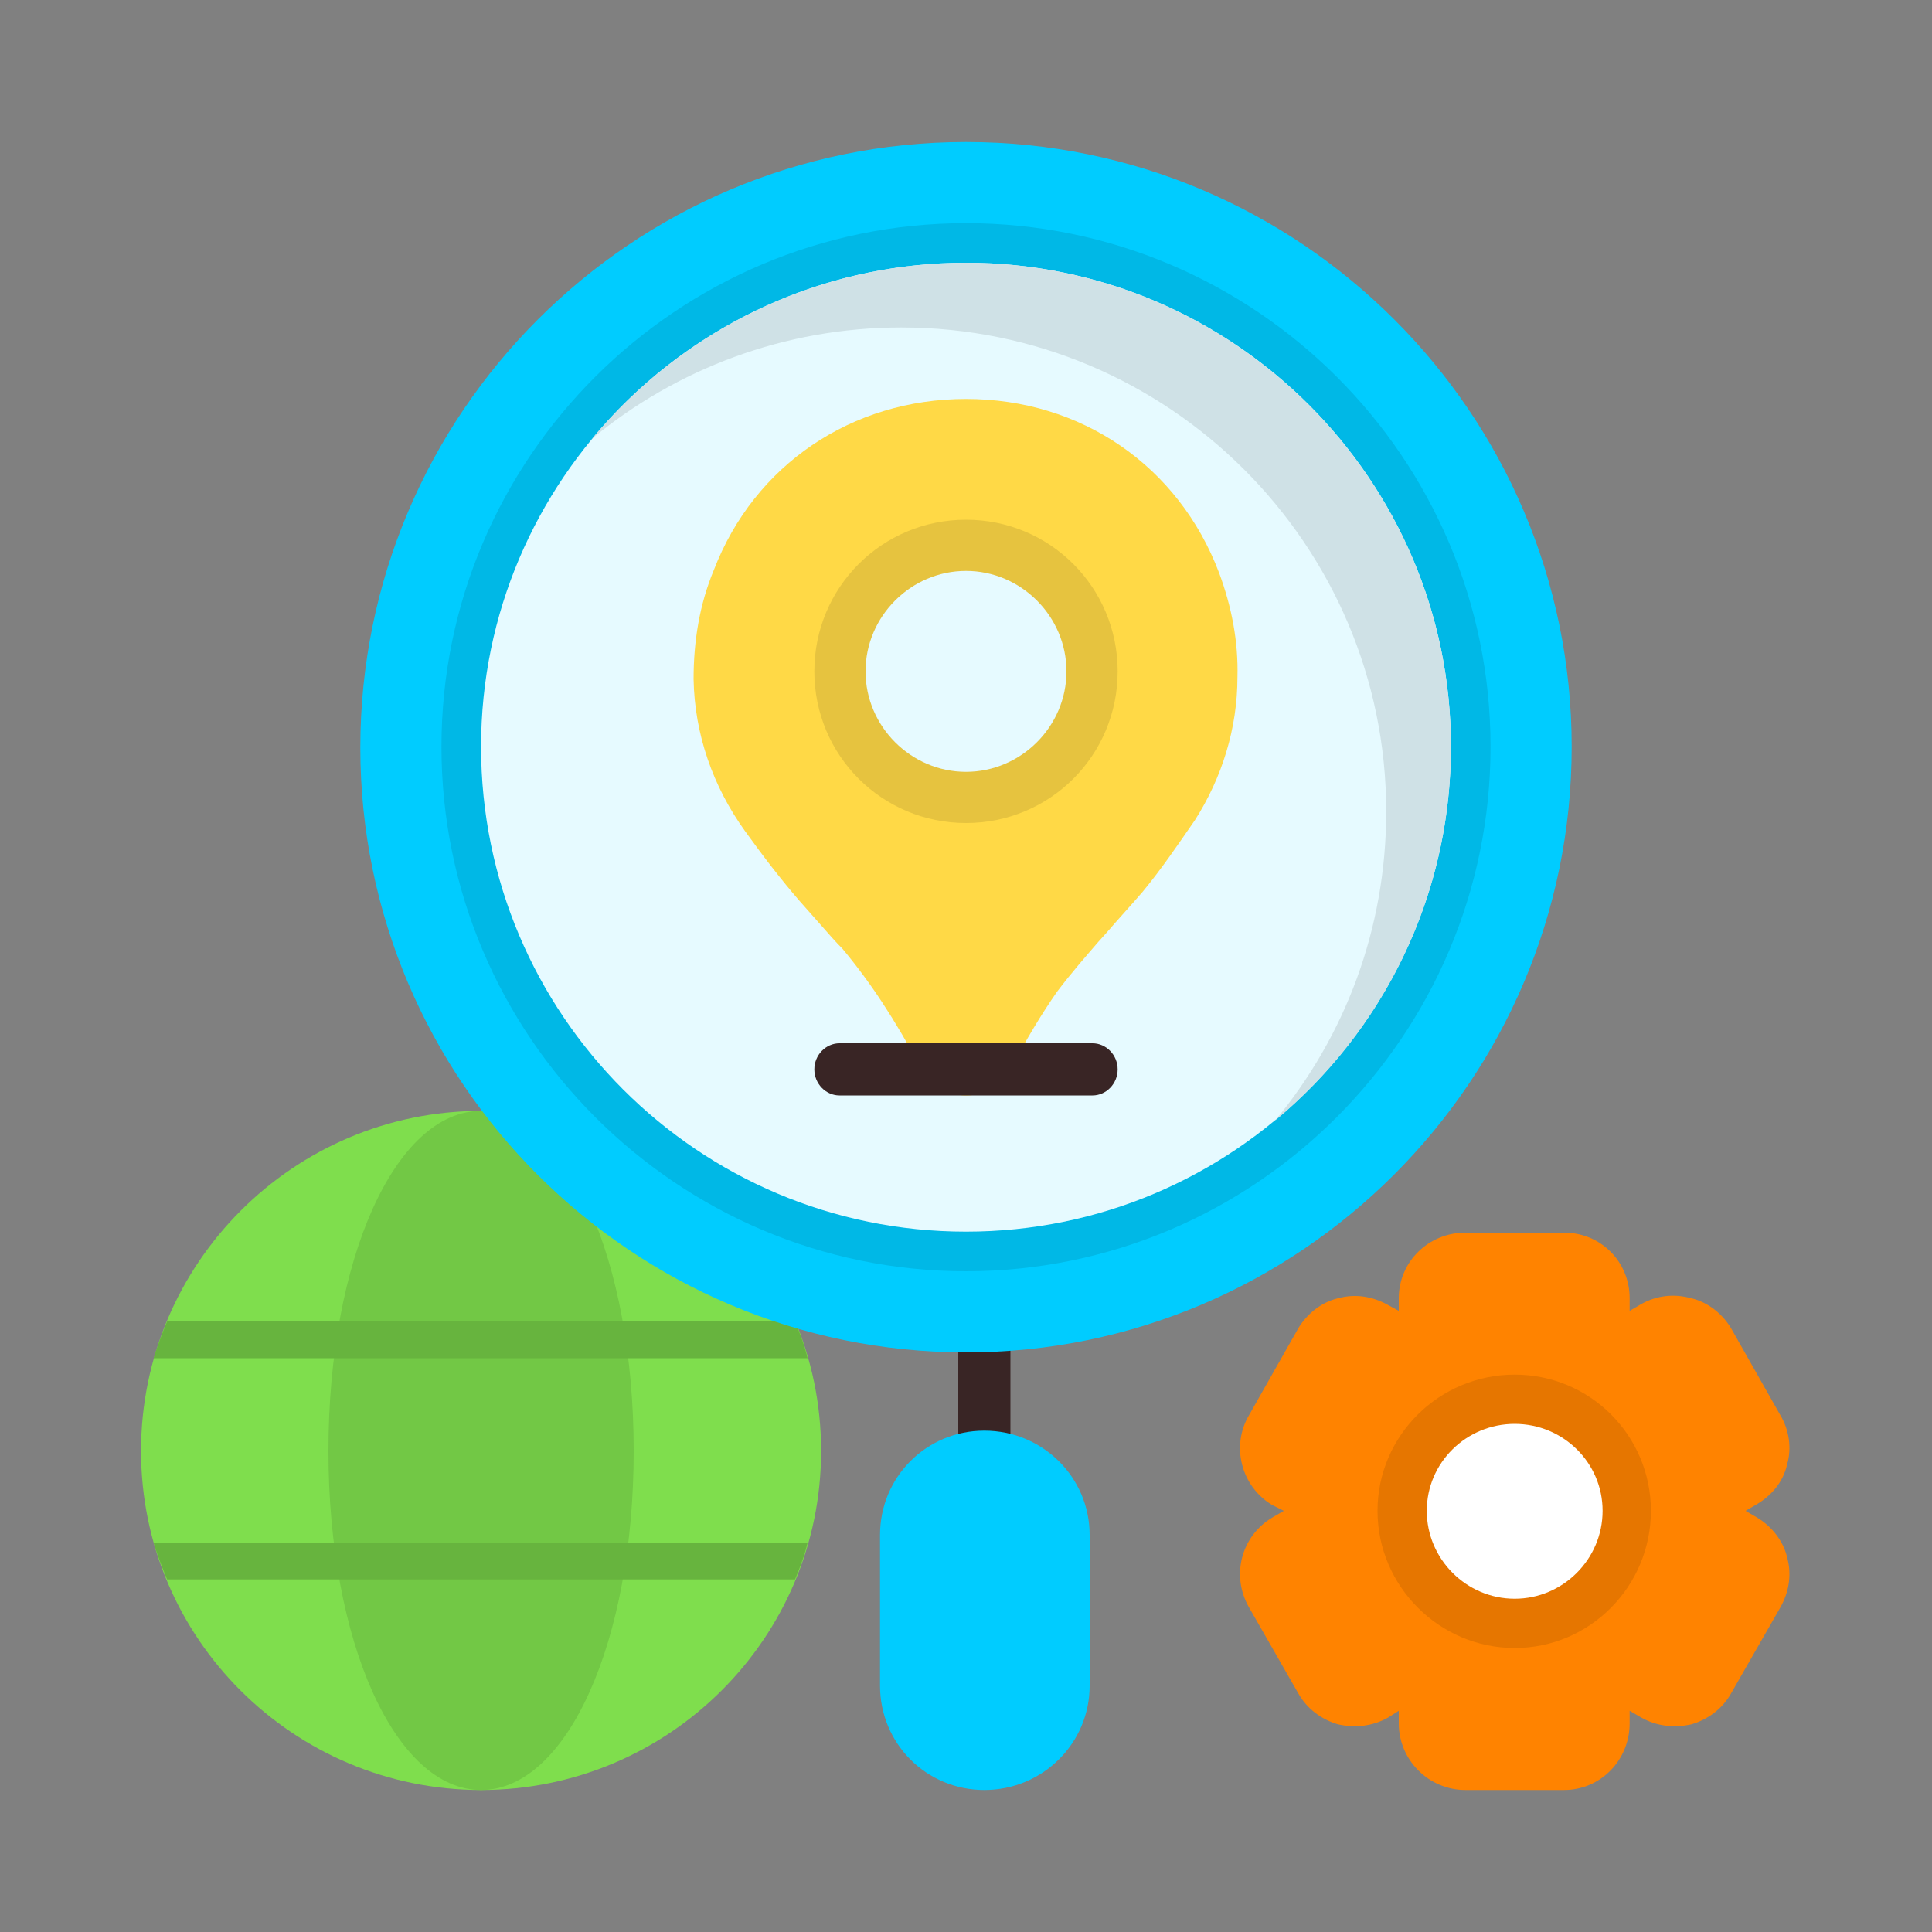 <?xml version="1.0" encoding="UTF-8"?> <svg xmlns="http://www.w3.org/2000/svg" clip-rule="evenodd" fill-rule="evenodd" height="2in" image-rendering="optimizeQuality" shape-rendering="geometricPrecision" text-rendering="geometricPrecision" viewBox="0 0 2000 2000" width="2in"><rect x="0" y="0" width="2000" height="2000" fill="#808080" stroke="none"/><g id="Layer_x0020_1"><g id="_355677696"><path d="m498 1853c-194 0-352-157-352-351s158-352 352-352 352 158 352 352-158 351-352 351z" fill="#7fde4d"></path><path d="m498 1853c-89 0-158-154-158-351 0-198 69-352 158-352s158 154 158 352c0 197-69 351-158 351z" fill="#72c845"></path><path d="m173 1635c-5-12-10-25-14-38h677c-3 13-8 26-13 38zm-14-229c4-13 9-26 14-38h650c5 12 10 25 13 38z" fill="#67b43e"></path></g><g id="_355676160"><path d="m1019 1534c-15 0-27-12-27-26v-135c0-15 12-27 27-27s27 12 27 27v135c0 14-12 26-27 26z" fill="#392525"></path><path d="m1000 1400c-346 0-627-281-627-626 0-346 281-627 627-627s627 281 627 626c0 346-282 627-627 627z" fill="#0cf"></path><path d="m1000 231c-299 0-543 243-543 542s244 543 543 543 543-244 543-543-244-542-543-542z" fill="#00b8e6"></path><path d="m1000 272c-277 0-502 225-502 501 0 277 225 502 502 502s502-225 502-502c0-276-225-501-502-501z" fill="#e6faff"></path><path d="m1019 1853c-60 0-108-48-108-108v-156c0-60 48-108 108-108s109 48 109 108v156c0 60-49 108-109 108z" fill="#0cf"></path><path d="m933 339c277 0 502 225 502 501 0 122-43 233-115 320 111-92 182-231 182-387 0-276-225-501-502-501-155 0-295 71-387 182 87-72 199-115 320-115z" fill="#cfe1e6"></path></g><path d="m1000 1134c-20 0-38-11-47-29-27-50-51-87-81-123-7-7-14-15-21-23-8-9-15-17-23-26-20-23-39-48-57-73-33-46-52-100-53-157 0-39 6-77 21-113 42-109 143-177 261-177 119 0 220 69 262 180 13 35 20 71 19 108 0 53-16 104-44 148-18 26-35 51-54 74-12 14-25 28-37 42l-9 10c-12 14-28 32-43 52-16 23-31 48-47 78-9 18-26 29-47 29z" fill="#ffd946"></path><path d="m1000 852c-87 0-157-70-157-157s70-157 157-157 157 70 157 157-70 157-157 157z" fill="#e6c33f"></path><path d="m1131 1134h-262c-14 0-26-12-26-27s12-27 26-27h262c14 0 26 12 26 27s-12 27-26 27z" fill="#392525"></path><path d="m1000 591c-57 0-104 47-104 104s47 104 104 104 104-47 104-104-47-104-104-104z" fill="#e6faff"></path><g id="_485490328"><path d="m1619 1853h-102c-38 0-69-31-69-69v-13l-11 7c-16 9-34 11-52 7-17-5-32-16-41-32l-51-89c-19-33-8-74 24-93l12-7-12-6c-32-19-43-61-24-93l51-90c9-15 24-27 41-31 18-5 36-2 52 7l11 6v-13c0-38 31-68 69-68h102c38 0 68 30 68 68v13l12-7c16-9 34-11 52-6 17 4 32 16 41 31l51 90c9 15 12 34 7 51-4 18-16 32-31 41l-12 7 12 7c15 9 27 24 31 41 5 18 2 36-7 52l-51 89c-9 16-24 27-41 32-18 4-36 2-52-7l-12-7v13c0 38-30 69-68 69z" fill="#ff8300"></path><path d="m1568 1706c-78 0-142-64-142-142s64-141 142-141 141 63 141 141-63 142-141 142z" fill="#e67600"></path><path d="m1568 1474c-50 0-91 40-91 90s41 91 91 91 91-41 91-91-41-90-91-90z" fill="#fff"></path></g></g></svg> 